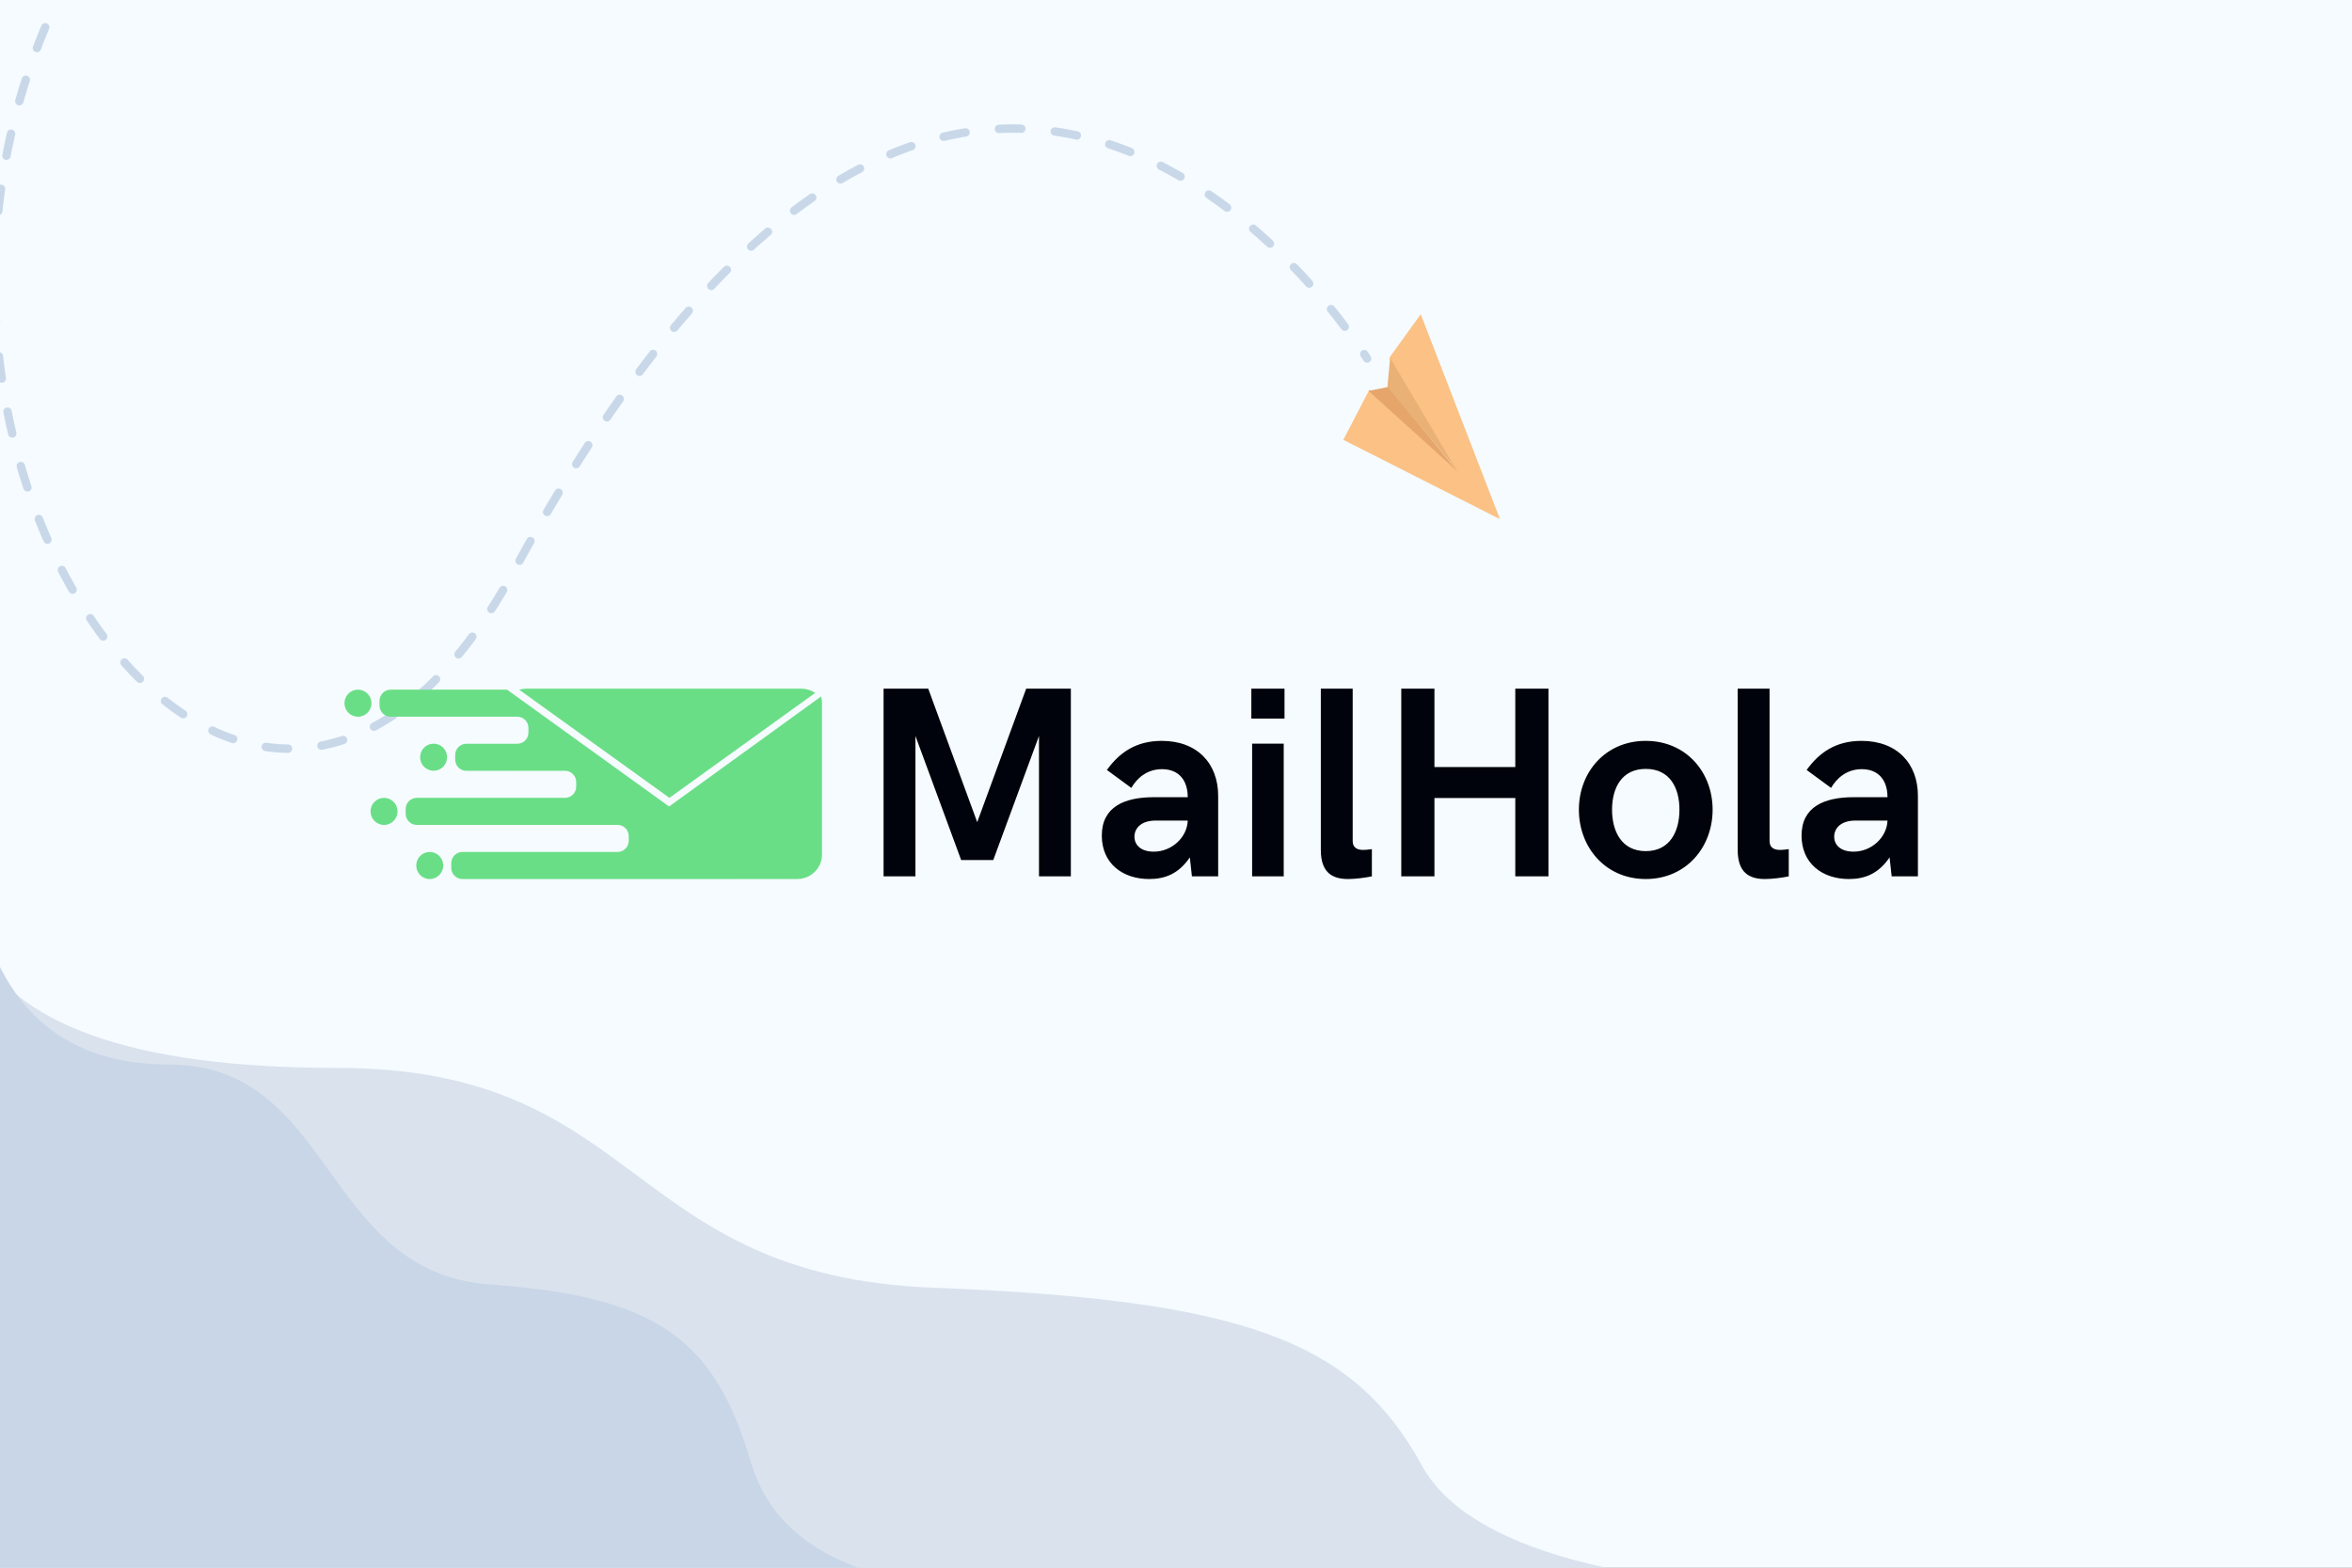 <svg width="420" height="280" viewBox="0 0 420 280" fill="none" xmlns="http://www.w3.org/2000/svg">
<rect x="0" y="0" width="420" height="280" fill="#808080" stroke="none"/>
<g clip-path="url(#clip0_8403_71584)">
<rect width="420" height="280" fill="#F5FBFF"/>
<g clip-path="url(#clip1_8403_71584)">
<path opacity="0.2" d="M17.406 -12.791C-37.326 71.92 43.105 191.74 91.908 101.732C174.121 -49.894 244.129 64.038 244.129 64.038" stroke="#1C4D92" stroke-width="1.5" stroke-linecap="round" stroke-dasharray="4 6"/>
<g opacity="0.8">
<path fill-rule="evenodd" clip-rule="evenodd" d="M239.879 78.556L244.541 69.583L259.654 83.515L248.078 63.916L253.705 56.123L267.853 92.724L239.879 78.556Z" fill="url(#paint0_linear_8403_71584)"/>
<path fill-rule="evenodd" clip-rule="evenodd" d="M244.383 69.82L247.92 69.111L260.299 84.224L244.383 69.82Z" fill="#E19046"/>
<path fill-rule="evenodd" clip-rule="evenodd" d="M247.754 69.111L248.236 63.916L259.972 83.751L247.754 69.111Z" fill="#E69F52"/>
</g>
<path fill-rule="evenodd" clip-rule="evenodd" d="M253.904 261.738C241.642 239.387 222.023 232.156 166.669 229.996C111.315 227.836 114.994 190.742 60.165 190.742C23.613 190.742 1.892 182.979 -4.998 167.452V284.651H338.336C290.222 284.276 262.078 276.638 253.904 261.738Z" fill="#DAE2ED"/>
<path fill-rule="evenodd" clip-rule="evenodd" d="M134.071 261.128C127.498 238.778 116.98 231.547 87.304 229.387C57.629 227.227 59.601 190.133 30.207 190.133C10.611 190.133 -1.033 179.239 -4.727 157.452V284.042H179.336C153.542 283.667 138.454 276.029 134.071 261.128Z" fill="#C9D6E7"/>
</g>
<path fill-rule="evenodd" clip-rule="evenodd" d="M76.738 152.166C75.408 152.166 74.329 153.248 74.329 154.583C74.329 155.918 75.408 157 76.738 157C78.067 157 79.146 155.918 79.146 154.583C79.146 153.248 78.067 152.166 76.738 152.166ZM68.579 142.503C67.249 142.503 66.171 143.585 66.171 144.919C66.171 146.255 67.249 147.337 68.579 147.337C69.909 147.337 70.987 146.255 70.987 144.919C70.987 143.585 69.909 142.503 68.579 142.503ZM79.837 135.242C79.837 133.907 78.759 132.825 77.429 132.825C76.099 132.825 75.021 133.907 75.021 135.242C75.021 136.577 76.099 137.659 77.429 137.659C78.759 137.659 79.837 136.577 79.837 135.242ZM63.92 123.178C62.59 123.178 61.512 124.26 61.512 125.595C61.512 126.929 62.59 128.011 63.92 128.011C65.25 128.011 66.329 126.929 66.329 125.595C66.329 124.26 65.25 123.178 63.92 123.178ZM146.628 124.394L119.481 144.046L90.712 123.298L90.56 123.178H69.76C68.667 123.178 67.773 124.075 67.773 125.172V126.015C67.773 127.112 68.667 128.009 69.76 128.009H92.377C93.47 128.009 94.364 128.906 94.364 130.003V130.846C94.364 131.943 93.47 132.84 92.377 132.84H83.271C82.178 132.84 81.284 133.738 81.284 134.834V135.678C81.284 136.775 82.178 137.672 83.271 137.672H100.906C101.999 137.672 102.893 138.569 102.893 139.666V140.509C102.893 141.606 101.999 142.503 100.906 142.503H74.426C73.333 142.503 72.439 143.4 72.439 144.497V145.34C72.439 146.437 73.333 147.334 74.426 147.334H110.289C111.382 147.334 112.276 148.232 112.276 149.328V150.172C112.276 151.268 111.382 152.165 110.289 152.165H90.089L82.572 152.168C81.48 152.168 80.585 153.066 80.585 154.163V155.006C80.585 156.103 81.48 157 82.572 157H142.366C144.795 157 146.782 155.042 146.782 152.649V125.51C146.782 125.124 146.725 124.751 146.628 124.394ZM92.713 123.185C93.119 123.067 93.548 123 93.992 123H143.054C143.984 123 144.85 123.279 145.571 123.757L119.539 142.503L92.713 123.185Z" fill="url(#paint1_linear_8403_71584)"/>
<path fill-rule="evenodd" clip-rule="evenodd" d="M157.781 156.525V123H165.757L174.503 146.845L183.248 123H191.224V156.525H185.534V131.447L177.371 153.607H171.634L163.472 131.447V156.525H157.781ZM205.217 157C200.436 157 196.751 154.2 196.751 149.241C196.751 144.093 200.809 142.385 206.033 142.385H212.096C212.096 139.371 210.511 137.378 207.502 137.378C204.82 137.378 203.024 138.992 202.022 140.724L197.661 137.521C199.899 134.412 202.861 132.324 207.455 132.324C213.799 132.324 217.53 136.358 217.53 142.147V156.525H212.843L212.47 153.133C210.464 156.098 207.992 157 205.217 157ZM206.033 152.112C209.275 152.112 212.003 149.526 212.096 146.56H206.359C203.771 146.56 202.581 147.936 202.581 149.431C202.581 150.997 203.817 152.112 206.033 152.112ZM223.454 128.338V123H229.377V128.338H223.454ZM223.594 156.525V132.823H229.238V156.525H223.594ZM240.735 157C238.053 157 235.861 155.98 235.861 151.804V123H241.551V150.214C241.551 151.329 242.274 151.804 243.417 151.804C243.743 151.804 244.373 151.756 244.979 151.662V156.525C243.79 156.763 242.088 157 240.735 157ZM250.227 156.525V123H256.15V136.999H270.586V123H276.51V156.525H270.586V142.527H256.15V156.525H250.227ZM293.884 157C286.678 157 281.944 151.329 281.944 144.615C281.944 137.924 286.678 132.324 293.884 132.324C301.09 132.324 305.824 137.924 305.824 144.615C305.824 151.329 301.09 157 293.884 157ZM293.884 152.017C298.198 152.017 299.901 148.506 299.901 144.615C299.901 140.724 298.198 137.331 293.884 137.331C289.593 137.331 287.867 140.724 287.867 144.615C287.867 148.506 289.593 152.017 293.884 152.017ZM315.176 157C312.494 157 310.302 155.98 310.302 151.804V123H315.993V150.214C315.993 151.329 316.715 151.804 317.858 151.804C318.185 151.804 318.814 151.756 319.421 151.662V156.525C318.231 156.763 316.529 157 315.176 157ZM330.172 157C325.391 157 321.706 154.2 321.706 149.241C321.706 144.093 325.764 142.385 330.988 142.385H337.052C337.052 139.371 335.466 137.378 332.457 137.378C329.775 137.378 327.98 138.992 326.977 140.724L322.616 137.521C324.855 134.412 327.816 132.324 332.411 132.324C338.754 132.324 342.485 136.358 342.485 142.147V156.525H337.798L337.425 153.133C335.419 156.098 332.947 157 330.172 157ZM330.988 152.112C334.23 152.112 336.958 149.526 337.052 146.56H331.315C328.726 146.56 327.537 147.936 327.537 149.431C327.537 150.997 328.773 152.112 330.988 152.112Z" fill="#00030B"/>
</g>
<defs>
<linearGradient id="paint0_linear_8403_71584" x1="239.879" y1="2679.34" x2="3233.45" y2="2360.85" gradientUnits="userSpaceOnUse">
<stop stop-color="#FDAE6B"/>
<stop offset="1" stop-color="#FAE539"/>
</linearGradient>
<linearGradient id="paint1_linear_8403_71584" x1="7822.4" y1="707.699" x2="5424.21" y2="5384.25" gradientUnits="userSpaceOnUse">
<stop stop-color="#90EC85"/>
<stop offset="1" stop-color="#4DD487"/>
</linearGradient>
<clipPath id="clip0_8403_71584">
<rect width="420" height="280" fill="white"/>
</clipPath>
<clipPath id="clip1_8403_71584">
<rect width="432" height="412" fill="white" transform="translate(-5 0.452)"/>
</clipPath>
</defs>
</svg>
